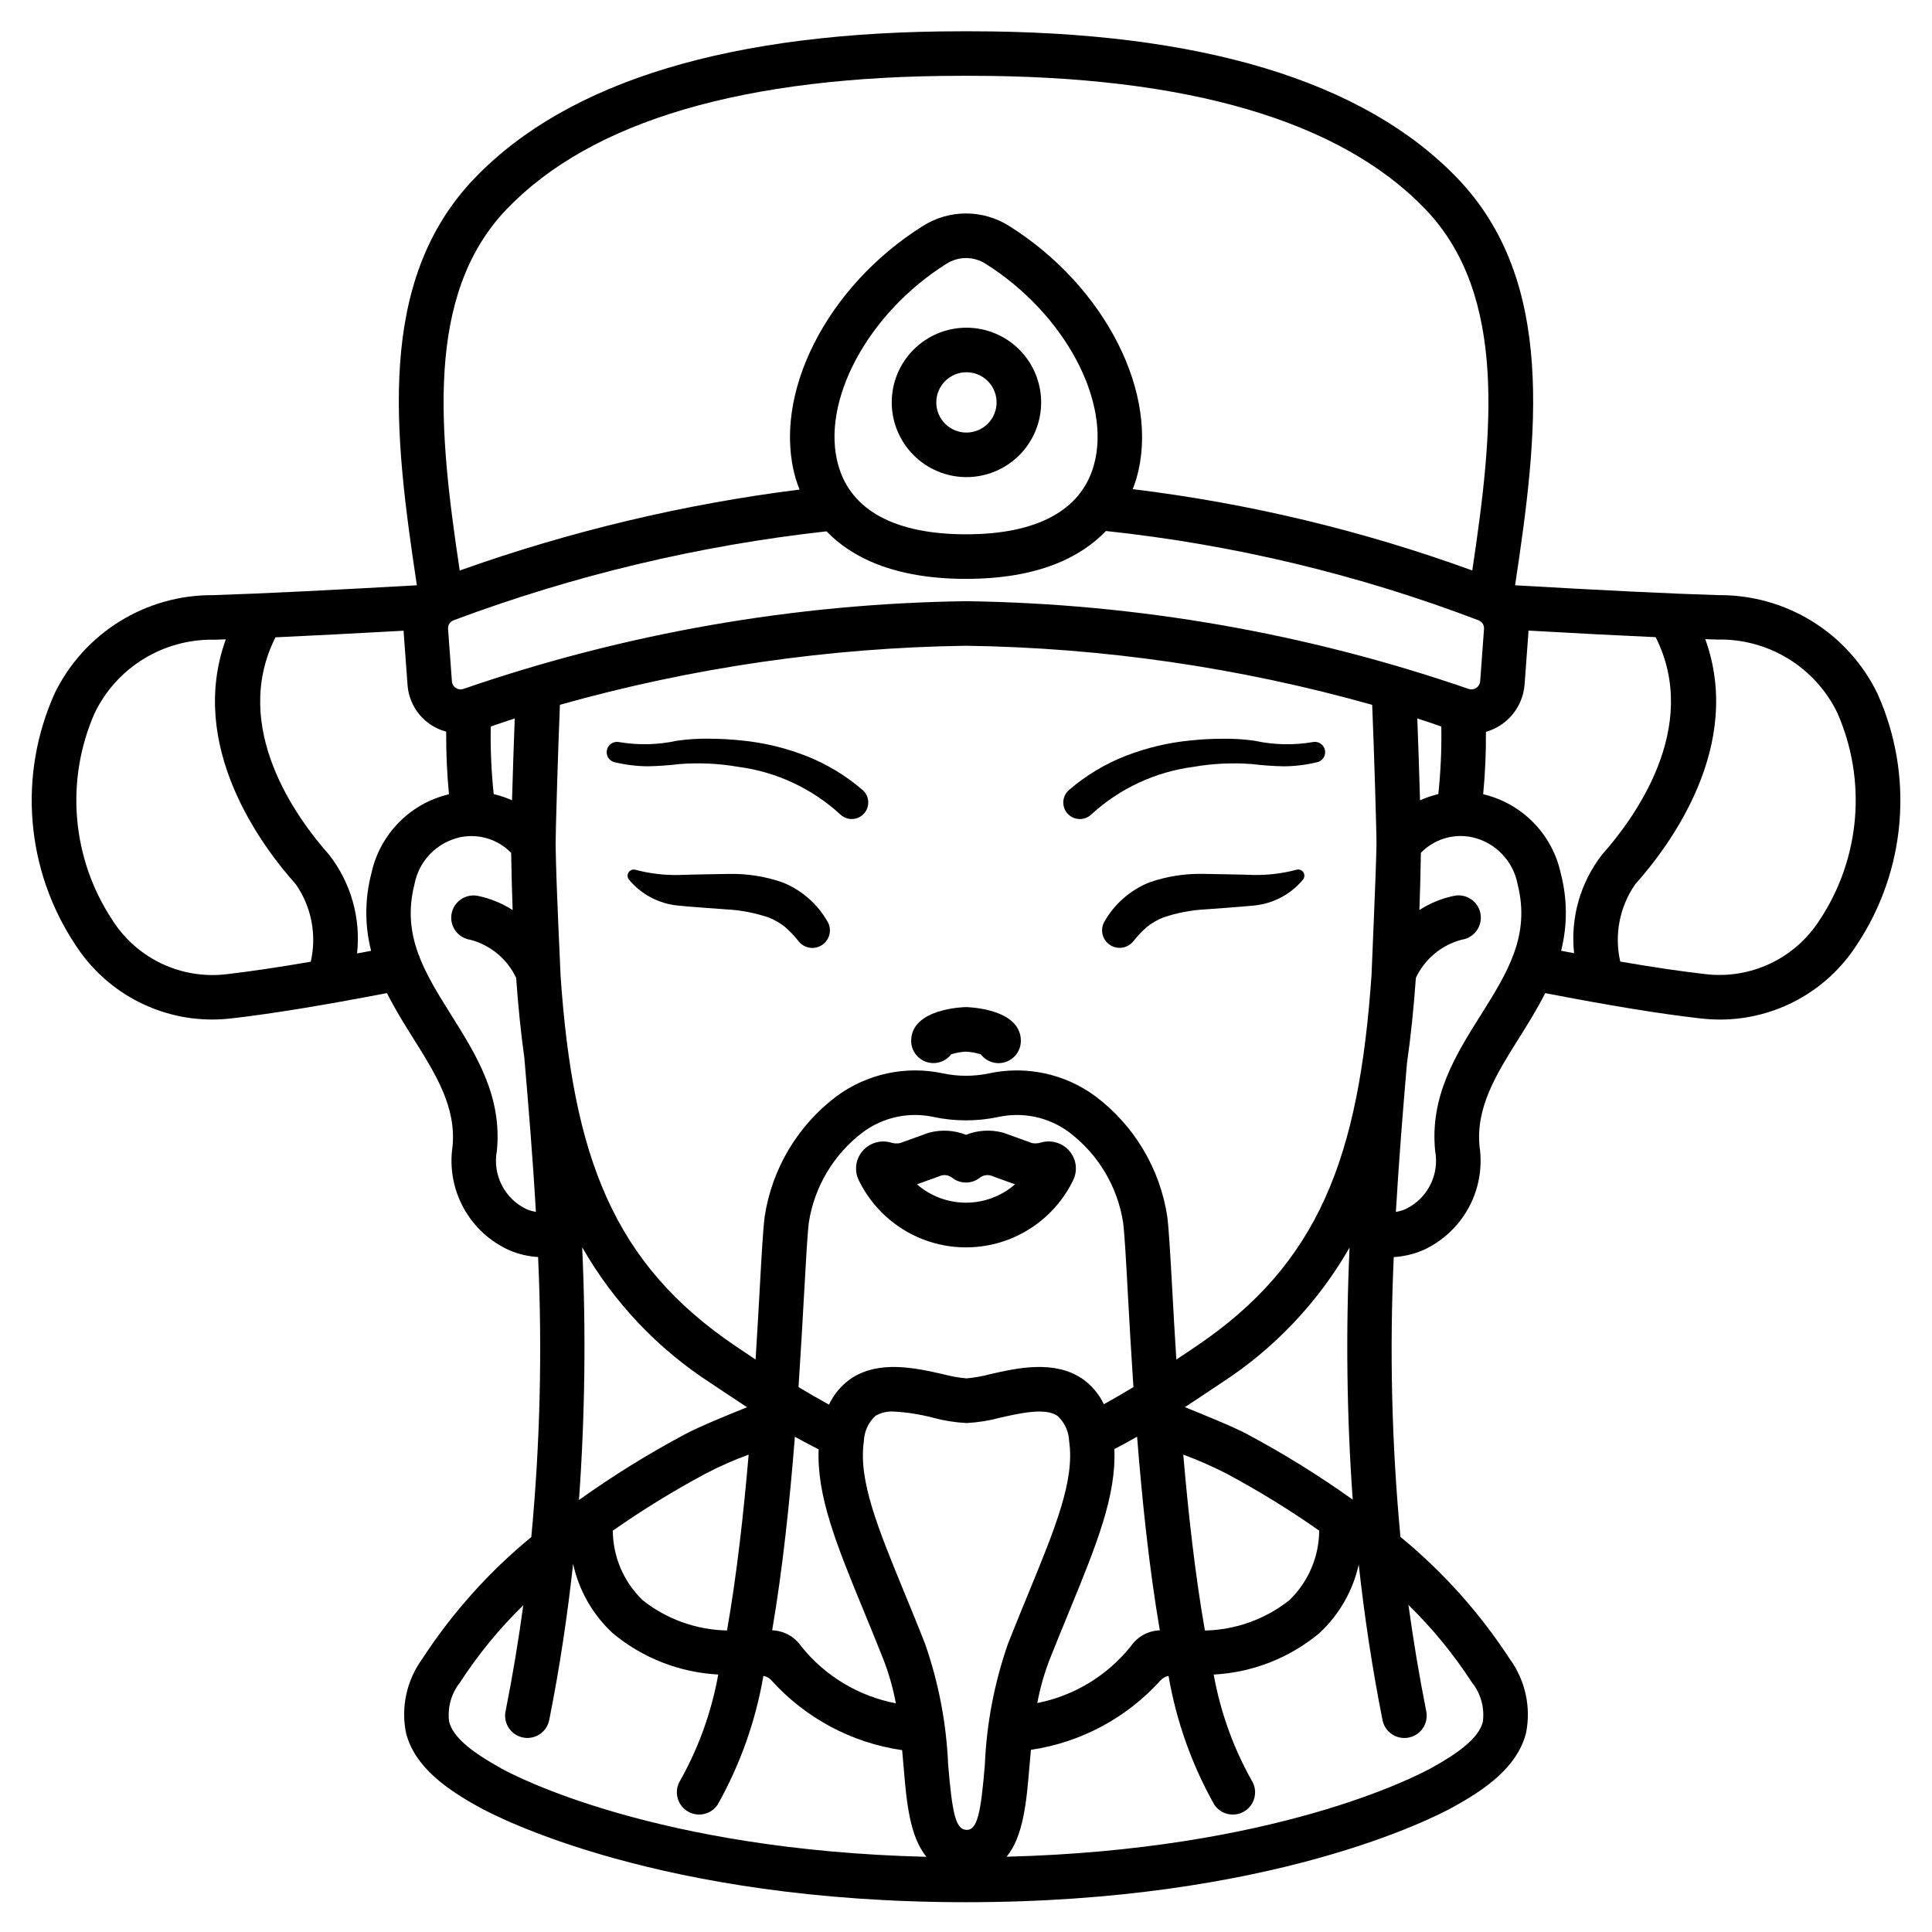 <?xml version="1.0" encoding="UTF-8"?>
<!-- Uploaded to: ICON Repo, www.svgrepo.com, Generator: ICON Repo Mixer Tools -->
<svg fill="#000000" width="800px" height="800px" version="1.1" viewBox="144 144 512 512" xmlns="http://www.w3.org/2000/svg">
 <g>
  <path d="m399.97 410.89c-0.145 0-14.5 0.238-14.5 8.949h-0.004c0.008 2.527 1.625 4.773 4.019 5.582 2.398 0.805 5.043-0.004 6.578-2.012 1.262-0.406 2.574-0.645 3.898-0.711 1.348 0.066 2.684 0.305 3.973 0.715 1.535 2.016 4.184 2.832 6.586 2.019 2.402-0.809 4.019-3.059 4.019-5.594-0.012-8.711-14.426-8.949-14.57-8.949z"/>
  <path d="m476.46 383.96c5.019-0.516 9.641-2.981 12.859-6.871 0.301-0.383 0.422-0.883 0.32-1.363-0.09-0.426-0.344-0.797-0.707-1.035-0.367-0.234-0.809-0.316-1.234-0.227-3.785 1.016-7.695 1.488-11.613 1.41-1.855-0.102-13.152-0.285-13.152-0.285h-0.004c-4.891-0.113-9.766 0.656-14.383 2.273-5 2.019-9.176 5.664-11.848 10.348-1.215 2.082-0.633 4.746 1.34 6.133 1.973 1.387 4.676 1.035 6.227-0.809l0.152-0.18h0.004c1.082-1.371 2.293-2.637 3.617-3.781 1.281-1 2.703-1.816 4.215-2.422 3.633-1.238 7.418-1.965 11.25-2.164 0 0 10.461-0.738 12.957-1.027z"/>
  <path d="m351.45 377.87c-4.621-1.617-9.496-2.387-14.387-2.273 0 0-11.301 0.18-13.152 0.285h-0.004c-3.918 0.078-7.828-0.395-11.613-1.41-0.48-0.098-0.98 0.02-1.367 0.324-0.703 0.566-0.816 1.598-0.25 2.301 3.219 3.891 7.836 6.356 12.859 6.871 2.496 0.293 12.957 1.027 12.957 1.027 3.832 0.199 7.617 0.926 11.246 2.164 1.516 0.605 2.934 1.422 4.219 2.422 1.32 1.145 2.531 2.41 3.617 3.781l0.152 0.184c1.551 1.852 4.262 2.207 6.234 0.816 1.977-1.391 2.555-4.062 1.336-6.144-2.676-4.684-6.852-8.328-11.848-10.348z"/>
  <path d="m475.81 346.49c2.805 0.34 5.629 0.539 8.453 0.594 2.945-0.027 5.879-0.387 8.746-1.078h0.031c1.473-0.324 2.402-1.785 2.078-3.258-0.328-1.477-1.785-2.406-3.262-2.078-5.09 0.859-10.301 0.742-15.348-0.355-2.859-0.414-5.742-0.594-8.629-0.539-2.844 0.008-5.688 0.164-8.512 0.469-5.769 0.566-11.438 1.91-16.848 3.996-5.547 2.141-10.688 5.215-15.195 9.094-0.062 0.055-0.145 0.129-0.203 0.188l-0.004 0.004c-1.738 1.684-1.781 4.461-0.098 6.199 1.688 1.738 4.465 1.781 6.203 0.098 7.512-6.883 16.965-11.277 27.066-12.598 5.125-0.891 10.336-1.137 15.52-0.734z"/>
  <path d="m357.39 344.23c-5.41-2.086-11.074-3.43-16.844-3.996-2.828-0.305-5.672-0.461-8.516-0.469-2.887-0.055-5.769 0.125-8.629 0.539-5.047 1.098-10.258 1.215-15.348 0.355-1.465-0.297-2.891 0.633-3.215 2.09-0.32 1.457 0.582 2.902 2.031 3.25h0.031c2.867 0.688 5.797 1.051 8.742 1.078 2.828-0.055 5.648-0.254 8.457-0.594 5.176-0.406 10.379-0.16 15.496 0.727 10.102 1.316 19.555 5.715 27.066 12.598 0.062 0.055 0.141 0.133 0.207 0.188 1.844 1.574 4.609 1.355 6.18-0.484 1.57-1.84 1.355-4.606-0.484-6.18-4.504-3.879-9.633-6.957-15.176-9.102z"/>
  <path d="m641.46 327.63c-3.848-7.832-9.824-14.414-17.246-19-7.422-4.582-15.984-6.977-24.707-6.91-12.988-0.395-30.723-1.266-53.992-2.613 6.019-39.895 10.965-80.492-15.266-107.85-24.797-25.863-68.207-38.965-129.03-38.965h-2.441c-60.816 0-104.23 13.113-129.03 38.965-26.23 27.355-21.289 67.961-15.273 107.85-22.406 1.254-40.32 2.18-53.988 2.613h0.008c-8.719-0.066-17.281 2.328-24.703 6.91-7.422 4.578-13.398 11.164-17.246 18.992-9.836 21.75-7.75 47.035 5.512 66.883 7.914 12.219 21.457 19.621 36.016 19.68 1.812 0 3.621-0.105 5.422-0.316 10.699-1.242 23.867-3.394 41.055-6.691 2.141 4.289 4.652 8.305 7.066 12.148 5.828 9.297 11.34 18.082 10.309 28.512-0.824 5.606 0.207 11.328 2.934 16.297 2.727 4.965 7 8.906 12.172 11.219 2.406 1.012 4.965 1.613 7.57 1.777 1.133 24.746 0.531 49.543-1.801 74.207-11.227 9.215-20.969 20.102-28.891 32.273-4.137 5.664-5.695 12.809-4.301 19.68 2.363 9.18 11.117 15.07 19.355 19.621 4.652 2.574 47.867 25.191 129.04 25.191s124.38-22.602 129.04-25.191c8.234-4.531 16.98-10.406 19.355-19.59h0.004c1.395-6.871-0.168-14.016-4.301-19.68-7.941-12.199-17.711-23.109-28.969-32.344-2.316-24.645-2.91-49.422-1.773-74.152 2.625-0.16 5.207-0.762 7.633-1.777 5.172-2.316 9.445-6.258 12.172-11.223 2.727-4.969 3.758-10.691 2.934-16.297-1.031-10.43 4.481-19.215 10.309-28.512 2.414-3.84 4.922-7.871 7.086-12.148 17.527 3.379 30.367 5.477 41.051 6.691 1.801 0.211 3.613 0.316 5.426 0.316 14.559-0.059 28.105-7.461 36.02-19.68 13.254-19.855 15.32-45.145 5.473-66.887zm-363.18-128.2c22.484-23.449 63.027-35.34 120.5-35.34h2.449c57.465 0 98.008 11.891 120.5 35.34 21.871 22.805 17.879 59.391 12.441 95.746v0.004c-29.078-10.578-59.27-17.809-89.988-21.551 0.395-1.012 0.734-1.996 1-2.91 6.344-22.043-8.164-50.773-33.742-66.828-3.422-2.168-7.387-3.32-11.434-3.32-4.051 0-8.016 1.152-11.438 3.32-25.586 16.055-40.078 44.789-33.73 66.824 0.277 0.949 0.633 1.969 1.043 3.023-30.703 3.871-60.898 11.066-90.051 21.457-5.438-36.371-9.418-72.957 12.449-95.766zm242.04 156.65c-0.195-6.856-0.473-15.301-0.719-21.688 2.199 0.711 4.309 1.426 6.359 2.141l-0.004 0.004c0.109 5.981-0.152 11.961-0.785 17.906-1.668 0.395-3.293 0.945-4.852 1.648zm-156.63 160.16c-2.711-1.484-5.406-3.031-8.074-4.668 0.605-9.055 1.074-17.504 1.48-24.754 0.488-8.773 0.871-15.707 1.258-18.895h0.004c1.492-9.477 6.59-18.008 14.23-23.812 5.426-4.062 12.355-5.551 18.969-4.074 5.566 1.16 11.309 1.16 16.875 0 6.613-1.477 13.547 0.012 18.973 4.074 7.637 5.805 12.738 14.34 14.227 23.816 0.395 3.184 0.789 10.121 1.258 18.895 0.395 7.254 0.875 15.688 1.48 24.773-2.59 1.574-5.203 3.086-7.836 4.539v-0.004c-1.273-2.672-3.211-4.977-5.633-6.691-7.477-5.117-17.32-2.906-24.492-1.273-2.055 0.551-4.156 0.926-6.273 1.121-2.121-0.195-4.219-0.57-6.273-1.121-7.184-1.625-17.016-3.852-24.488 1.273h-0.004c-2.449 1.738-4.406 4.082-5.68 6.801zm9.156 54.539c1.668 4.07 3.457 8.398 5.289 13.047 1.449 3.746 2.543 7.617 3.277 11.566-9.902-1.891-18.805-7.258-25.098-15.129-1.746-2.547-4.598-4.109-7.68-4.215 2.809-16.41 4.688-34.461 6.019-51.305 2.062 1.18 4.18 2.262 6.297 3.356-0.523 12.34 4.754 25.332 11.895 42.68zm66.48-42.762c2.027-1.055 4.035-2.141 6.016-3.273 1.332 16.848 3.211 34.902 6.023 51.309h-0.004c-3.027 0.102-5.832 1.613-7.582 4.086-6.227 7.856-15.047 13.238-24.883 15.184 0.73-3.926 1.82-7.773 3.258-11.496 1.84-4.648 3.621-8.977 5.293-13.047 7.133-17.383 12.418-30.395 11.867-42.762zm-5.039-93.504c-8.117-5.981-18.41-8.18-28.266-6.043-3.977 0.828-8.078 0.828-12.055 0-9.852-2.137-20.148 0.066-28.266 6.043-10.309 7.75-17.156 19.242-19.07 31.996-0.434 3.574-0.812 10.324-1.328 19.68-0.297 5.25-0.641 11.414-1.062 18.105l-5.207-3.496c-32.527-21.941-43.168-50.078-46.48-98.312 0.027-0.469-1.133-22.617-1.309-34.711-0.035-2.387 0.672-26.141 1.141-37v0.004c35.043-9.867 71.219-15.129 107.62-15.648 36.406 0.523 72.59 5.789 107.64 15.66 0.469 10.848 1.18 34.602 1.141 37-0.109 7.324-1.328 34.242-1.316 34.605-3.336 48.293-13.941 76.461-46.496 98.398l-5.227 3.508c-0.422-6.691-0.789-12.863-1.059-18.105-0.523-9.34-0.898-16.094-1.332-19.68l0.004-0.004c-1.91-12.754-8.762-24.246-19.07-32zm-159.45-80.07c-0.629-5.945-0.891-11.926-0.785-17.902 2.051-0.715 4.16-1.43 6.359-2.141-0.246 6.387-0.523 14.828-0.719 21.684-1.562-0.703-3.188-1.25-4.856-1.641zm125.17-57.039c19.285 0 30.5-5.848 37.086-12.684h-0.004c33.785 3.602 66.961 11.551 98.707 23.652 0.98 0.355 1.59 1.328 1.48 2.363l-1.016 13.852c-0.066 0.715-0.465 1.359-1.07 1.742-0.609 0.387-1.359 0.469-2.039 0.223-42.863-14.773-87.812-22.613-133.14-23.23-45.328 0.617-90.27 8.457-133.13 23.223-0.684 0.254-1.445 0.168-2.059-0.227-0.594-0.359-0.98-0.977-1.055-1.664l-1.023-13.949c-0.094-1.031 0.52-1.992 1.496-2.34 31.832-11.895 65.016-19.809 98.793-23.559 6.578 6.801 17.789 12.598 36.977 12.598zm-5.156-83.52c3.144-1.996 7.164-1.996 10.312 0 20.941 13.145 33.535 36.672 28.676 53.562-3.418 11.875-15.113 18.148-33.82 18.148s-30.41-6.277-33.824-18.152c-4.867-16.891 7.719-40.414 28.656-53.559zm-190.72 188.28c-5.914 0.727-11.91-0.246-17.293-2.797-5.387-2.555-9.934-6.586-13.109-11.625-10.754-16.305-12.492-36.953-4.621-54.824 2.883-5.934 7.406-10.914 13.039-14.352 5.629-3.434 12.129-5.184 18.723-5.035 0.953-0.027 1.969-0.066 2.969-0.102-10.129 28.125 9.055 54.285 18.578 64.945 4.141 5.973 5.566 13.414 3.934 20.492-8.535 1.469-15.855 2.555-22.219 3.297zm34.496-5.492c1.027-9.348-1.629-18.727-7.398-26.148-8.492-9.523-26.254-33.699-14.23-57.629 9.84-0.449 21.105-1.039 33.98-1.75 0 0.148-0.023 0.297 0 0.445l1.031 14.016c0.453 5.856 4.559 10.785 10.234 12.285-0.035 5.539 0.211 11.078 0.742 16.594-5.059 1.191-9.672 3.793-13.312 7.504-3.641 3.711-6.156 8.375-7.25 13.457-1.766 6.727-1.793 13.789-0.082 20.531zm44.961 67.801c-5.852-2.75-9.105-9.109-7.91-15.469 1.426-14.449-5.434-25.379-12.059-35.953-7.086-11.32-13.238-21.094-9.781-34.699v0.004c0.57-3.047 2.027-5.859 4.191-8.082 2.164-2.223 4.934-3.754 7.965-4.406 4.902-1.004 9.98 0.559 13.469 4.148 0.082 5.234 0.219 10.27 0.395 15.164-2.82-1.816-5.953-3.094-9.238-3.769-1.562-0.309-3.184 0.031-4.492 0.938-1.309 0.902-2.199 2.301-2.465 3.871-0.266 1.57 0.113 3.18 1.055 4.465 0.938 1.289 2.359 2.141 3.934 2.363 5.34 1.406 9.781 5.106 12.137 10.098 0.527 7.477 1.242 14.523 2.168 21.195 1.125 13.102 2.25 26.68 3.059 40.816-0.832-0.141-1.645-0.367-2.426-0.684zm14.695 10.125h0.043c8.324 14.559 20.023 26.902 34.113 35.996 0 0 6.453 4.328 9.535 6.336-3.707 1.504-12.641 5.086-16.594 7.242-9.68 5.168-19.016 10.961-27.945 17.344 1.594-22.27 1.879-44.613 0.852-66.918zm44.117 54.891c-1.332 15.555-3.148 31.945-5.734 46.602-8.125-0.16-15.973-2.973-22.348-8.016-5.012-4.828-7.867-11.469-7.922-18.426 7.894-5.531 16.109-10.582 24.609-15.129 3.684-1.922 7.492-3.606 11.395-5.031zm-65.73 83.051c-8.441-4.668-12.648-8.438-13.633-12.242h-0.004c-0.5-3.723 0.535-7.488 2.871-10.43 4.816-7.422 10.441-14.285 16.773-20.465-1.25 9.145-2.781 18.5-4.699 28.117h-0.004c-0.637 3.199 1.441 6.305 4.637 6.941 0.383 0.082 0.773 0.117 1.164 0.117 2.809-0.008 5.227-1.996 5.777-4.754 2.844-14.254 4.871-28.027 6.328-41.379 1.539 7.047 5.195 13.449 10.484 18.352 7.898 6.582 17.715 10.43 27.98 10.969-1.766 9.824-5.152 19.289-10.027 28-1.754 2.723-0.988 6.352 1.715 8.133 2.707 1.781 6.344 1.047 8.148-1.641 5.965-10.602 10.066-22.145 12.129-34.133 0.82 0.141 1.57 0.559 2.129 1.18 9.027 10.027 21.281 16.574 34.637 18.5 0.152 1.652 0.301 3.285 0.434 4.875 0.719 8.617 1.531 17.961 6.004 23.395-71.312-1.766-108.65-21.172-112.84-23.504zm123.46 16.379c-2.898 0-3.789-4.519-4.856-17.234l-0.004-0.004c-0.457-10.98-2.535-21.832-6.168-32.203-1.855-4.699-3.652-9.082-5.344-13.195-7.164-17.441-12.344-30.043-10.816-40.379h-0.004c0.09-2.562 1.207-4.984 3.102-6.715 1.449-0.832 3.113-1.219 4.777-1.113 3.527 0.184 7.019 0.734 10.434 1.633 2.902 0.781 5.879 1.258 8.883 1.414 3.004-0.156 5.981-0.633 8.883-1.414 5.336-1.207 11.984-2.715 15.207-0.504h0.004c1.895 1.73 3.012 4.152 3.102 6.715 1.527 10.336-3.648 22.938-10.816 40.379-1.688 4.113-3.488 8.492-5.344 13.195h-0.004c-3.633 10.379-5.715 21.238-6.172 32.223-1.055 12.715-1.961 17.234-4.859 17.234zm133.96-39.051c2.344 2.945 3.379 6.723 2.875 10.449-0.984 3.801-5.188 7.57-13.629 12.203-4.188 2.316-41.441 21.699-112.57 23.531 4.469-5.438 5.277-14.781 6-23.395 0.133-1.605 0.281-3.258 0.438-4.934h-0.004c13.246-1.953 25.395-8.465 34.359-18.406 0.555-0.617 1.297-1.035 2.117-1.18 2.059 11.984 6.164 23.531 12.129 34.129 1.805 2.688 5.441 3.422 8.148 1.641 2.703-1.781 3.473-5.41 1.715-8.133-4.875-8.711-8.266-18.172-10.027-28 10.273-0.535 20.094-4.383 28-10.969 5.246-4.863 8.887-11.207 10.438-18.188 1.457 13.301 3.481 27.02 6.297 41.219v-0.004c0.551 2.762 2.969 4.75 5.781 4.754 0.398 0.004 0.793-0.035 1.184-0.117 3.195-0.637 5.269-3.746 4.633-6.941-1.922-9.652-3.453-19.027-4.723-28.199 6.363 6.211 12.012 13.109 16.844 20.57zm-76.508-60.379c3.918 1.445 7.742 3.125 11.453 5.031 8.488 4.543 16.691 9.59 24.57 15.117-0.055 6.961-2.906 13.605-7.922 18.438-6.379 5.047-14.234 7.867-22.367 8.027-2.578-14.645-4.406-31.043-5.734-46.613zm17.047-5.371c-3.902-2.094-12.961-5.738-16.625-7.203 3.094-2.023 9.562-6.356 9.562-6.356h-0.004c14.074-9.086 25.766-21.414 34.09-35.949-1.027 22.266-0.75 44.574 0.832 66.809-8.902-6.356-18.207-12.129-27.855-17.285zm61.758-111.08c-6.629 10.57-13.484 21.504-12.059 35.953l-0.004-0.004c1.195 6.359-2.059 12.719-7.91 15.469-0.801 0.328-1.637 0.562-2.488 0.711 0.789-13.629 1.852-26.73 2.934-39.395 1.027-7.086 1.789-14.625 2.363-22.633h-0.004c2.356-5 6.801-8.699 12.145-10.109 1.578-0.223 2.996-1.074 3.934-2.363 0.941-1.285 1.32-2.894 1.055-4.465-0.266-1.57-1.152-2.969-2.465-3.875-1.309-0.902-2.93-1.242-4.492-0.934-3.285 0.676-6.418 1.953-9.238 3.769 0.172-4.898 0.312-9.93 0.395-15.164 3.488-3.59 8.566-5.152 13.469-4.148 3.031 0.652 5.801 2.184 7.965 4.406 2.164 2.223 3.621 5.035 4.195 8.082 3.441 13.621-2.695 23.395-9.793 34.715zm21.227-37.605c-1.098-5.078-3.609-9.742-7.25-13.453s-8.254-6.312-13.312-7.504c0.531-5.496 0.777-11.016 0.738-16.531 5.668-1.617 9.742-6.57 10.234-12.445l1.023-13.918v-0.473c13.016 0.742 24.184 1.324 33.723 1.746 12.039 23.93-5.723 48.113-14.223 57.645l0.004 0.004c-5.758 7.41-8.414 16.773-7.402 26.105-1.137-0.215-2.254-0.422-3.438-0.648 1.703-6.734 1.668-13.793-0.098-20.512zm68.668 12.285c-3.188 5.035-7.738 9.066-13.121 11.621-5.387 2.551-11.387 3.523-17.301 2.805-6.449-0.738-13.777-1.824-22.477-3.32v-0.004c-1.621-7.074-0.184-14.504 3.961-20.465 9.512-10.668 28.734-36.836 18.57-64.973l3.215 0.109c6.598-0.148 13.098 1.602 18.727 5.039 5.633 3.438 10.16 8.422 13.043 14.355 7.879 17.879 6.141 38.535-4.617 54.848z"/>
  <path d="m400.13 270.44c5.25-0.004 10.285-2.094 13.992-5.805 3.711-3.715 5.797-8.75 5.793-14.004 0-5.25-2.09-10.281-5.801-13.992-3.715-3.715-8.75-5.797-14-5.797s-10.285 2.09-13.996 5.801c-3.715 3.711-5.797 8.746-5.797 13.996 0.004 5.254 2.094 10.285 5.809 14 3.715 3.711 8.75 5.797 14 5.801zm0-27.789c3.231 0.004 6.141 1.953 7.371 4.941 1.234 2.984 0.547 6.422-1.738 8.703-2.285 2.281-5.723 2.965-8.707 1.727-2.984-1.238-4.93-4.148-4.93-7.383 0.008-4.414 3.59-7.988 8.004-7.988z"/>
  <path d="m428.28 457c1.359-2.543 1.047-5.648-0.785-7.871-1.871-2.258-4.914-3.172-7.719-2.32-0.742 0.219-1.523 0.262-2.285 0.117l-7.344-2.648c-0.164-0.062-0.34-0.109-0.508-0.156-3.195-0.82-6.57-0.605-9.637 0.613-3.074-1.215-6.453-1.426-9.652-0.598-0.172 0.047-0.348 0.094-0.512 0.156l-7.316 2.641c-0.77 0.152-1.562 0.113-2.316-0.109-2.805-0.863-5.856 0.059-7.719 2.328-1.84 2.219-2.148 5.332-0.785 7.871 3.504 7.059 9.52 12.555 16.867 15.406 7.348 2.852 15.496 2.852 22.844 0 7.344-2.852 13.363-8.348 16.863-15.406zm-34.758-1.504c0.934-0.215 1.914-0.02 2.695 0.535 2.188 1.812 5.352 1.812 7.539 0 0.781-0.559 1.766-0.754 2.699-0.535l6.531 2.363c-3.602 3.137-8.215 4.863-12.988 4.863-4.777 0-9.391-1.727-12.992-4.863z"/>
 </g>
</svg>